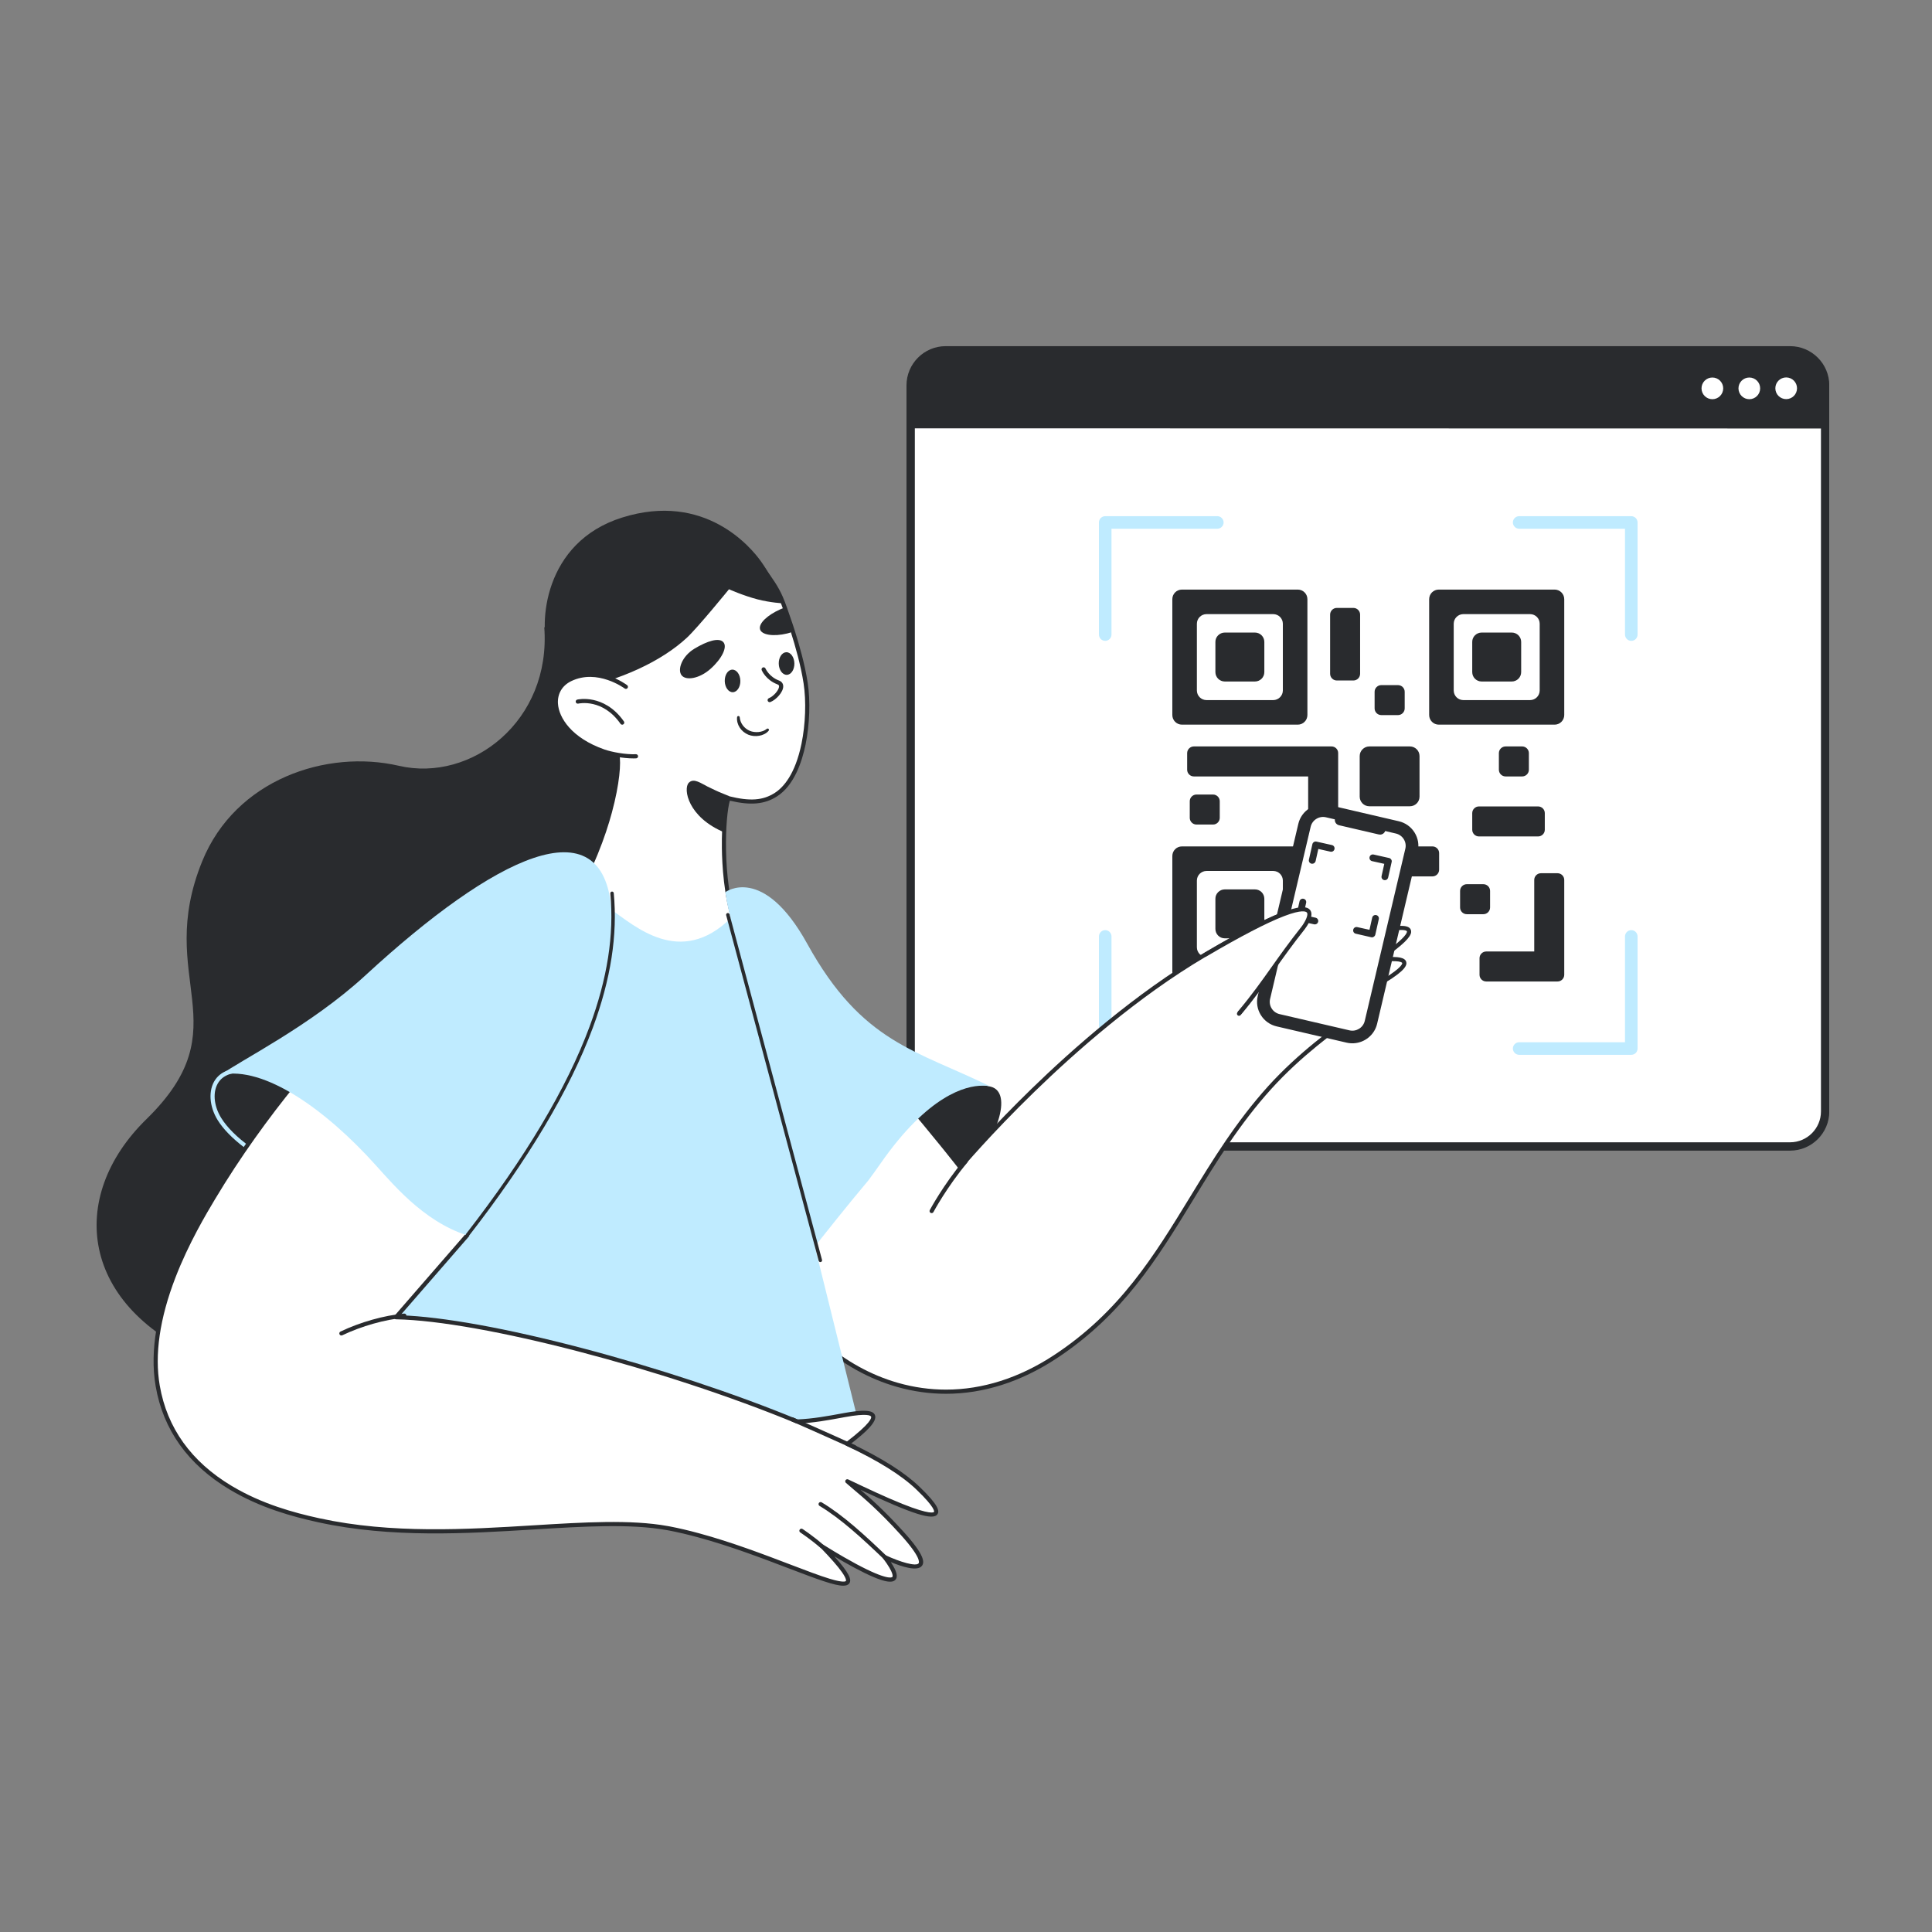 <svg width="240" height="240" viewBox="0 0 240 240" fill="none" xmlns="http://www.w3.org/2000/svg">
<rect x="0" y="0" width="240" height="240" fill="#808080" stroke="none"/>
<g clip-path="url(#clip0_8_1503)">
<path d="M222.373 142.418H117.478C115.074 142.418 113.126 140.47 113.126 138.066V47.87C113.126 45.466 115.074 43.518 117.478 43.518H222.373C224.777 43.518 226.724 45.466 226.724 47.87V138.066C226.724 140.47 224.777 142.418 222.373 142.418Z" fill="white"/>
<path d="M222.373 142.936H117.478C114.794 142.936 112.608 140.75 112.608 138.066V47.87C112.608 45.187 114.794 43 117.478 43H222.373C225.056 43 227.243 45.187 227.243 47.87V138.066C227.243 140.75 225.056 142.936 222.373 142.936ZM117.478 44.036C115.364 44.036 113.644 45.756 113.644 47.87V138.066C113.644 140.18 115.364 141.9 117.478 141.9H222.373C224.486 141.9 226.206 140.18 226.206 138.066V47.87C226.206 45.756 224.486 44.036 222.373 44.036H117.478Z" fill="#292B2E"/>
<path d="M226.89 53.228L113.302 53.207V47.964C113.302 45.559 115.25 43.611 117.654 43.611H222.539C224.942 43.611 226.89 45.559 226.89 47.964V53.228Z" fill="#292B2E"/>
<path d="M221.886 49.58C222.63 49.58 223.233 48.977 223.233 48.233C223.233 47.489 222.63 46.886 221.886 46.886C221.142 46.886 220.539 47.489 220.539 48.233C220.539 48.977 221.142 49.58 221.886 49.58Z" fill="white"/>
<path d="M217.306 49.591C218.05 49.591 218.653 48.987 218.653 48.243C218.653 47.499 218.05 46.896 217.306 46.896C216.562 46.896 215.959 47.499 215.959 48.243C215.959 48.987 216.562 49.591 217.306 49.591Z" fill="white"/>
<path d="M212.716 49.591C213.46 49.591 214.063 48.987 214.063 48.243C214.063 47.499 213.46 46.896 212.716 46.896C211.972 46.896 211.369 47.499 211.369 48.243C211.369 48.987 211.972 49.591 212.716 49.591Z" fill="white"/>
</g>
<g clip-path="url(#clip1_8_1503)">
<path d="M145.631 74.436V88.822C145.631 89.488 146.172 90.019 146.828 90.019H161.214C161.88 90.019 162.411 89.477 162.411 88.822V74.436C162.411 73.77 161.869 73.239 161.214 73.239H146.828C146.161 73.239 145.631 73.77 145.631 74.436ZM158.164 86.969H149.878C149.222 86.969 148.681 86.438 148.681 85.772V77.486C148.681 76.82 149.222 76.289 149.878 76.289H158.164C158.83 76.289 159.361 76.83 159.361 77.486V85.772C159.361 86.427 158.819 86.969 158.164 86.969Z" fill="#292B2E"/>
<path d="M152.147 78.579H155.894C156.54 78.579 157.06 79.099 157.06 79.745V83.492C157.06 84.137 156.54 84.658 155.894 84.658H152.147C151.502 84.658 150.981 84.137 150.981 83.492V79.745C150.971 79.11 151.502 78.579 152.147 78.579ZM177.536 74.436V88.822C177.536 89.488 178.077 90.019 178.733 90.019H193.119C193.785 90.019 194.316 89.477 194.316 88.822V74.436C194.316 73.77 193.774 73.239 193.119 73.239H178.733C178.067 73.239 177.536 73.77 177.536 74.436ZM190.069 86.969H181.783C181.127 86.969 180.586 86.438 180.586 85.772V77.486C180.586 76.82 181.127 76.289 181.783 76.289H190.069C190.735 76.289 191.266 76.82 191.266 77.486V85.772C191.266 86.438 190.724 86.969 190.069 86.969Z" fill="#292B2E"/>
<path d="M184.052 78.579H187.799C188.445 78.579 188.965 79.099 188.965 79.745V83.492C188.965 84.137 188.445 84.658 187.799 84.658H184.052C183.407 84.658 182.886 84.137 182.886 83.492V79.745C182.876 79.11 183.407 78.579 184.052 78.579ZM145.631 106.341V120.727C145.631 121.393 146.172 121.924 146.828 121.924H161.214C161.88 121.924 162.411 121.382 162.411 120.727V106.341C162.411 105.675 161.869 105.144 161.214 105.144H146.828C146.161 105.144 145.631 105.675 145.631 106.341ZM158.164 118.874H149.878C149.211 118.874 148.681 118.332 148.681 117.677V109.391C148.681 108.725 149.222 108.194 149.878 108.194H158.164C158.83 108.194 159.361 108.735 159.361 109.391V117.677C159.361 118.332 158.83 118.874 158.164 118.874Z" fill="#292B2E"/>
<path d="M152.147 110.484H155.894C156.54 110.484 157.06 111.004 157.06 111.65V115.397C157.06 116.042 156.54 116.563 155.894 116.563H152.147C151.502 116.563 150.981 116.042 150.981 115.397V111.65C150.971 111.015 151.502 110.484 152.147 110.484ZM170.103 92.725H175.141C175.808 92.725 176.339 93.266 176.339 93.922V98.96C176.339 99.627 175.797 100.158 175.141 100.158H170.103C169.437 100.158 168.906 99.616 168.906 98.96V93.922C168.906 93.266 169.448 92.725 170.103 92.725ZM166.429 112.045H171.467C172.133 112.045 172.664 112.586 172.664 113.242V118.28C172.664 118.947 172.123 119.477 171.467 119.477H166.429C165.763 119.477 165.232 118.936 165.232 118.28V113.253C165.232 112.586 165.773 112.045 166.429 112.045ZM194.316 109.307C194.316 108.849 193.941 108.475 193.483 108.475H191.422C190.964 108.475 190.589 108.849 190.589 109.307V118.197H184.625C184.166 118.197 183.792 118.572 183.792 119.03V121.091C183.792 121.549 184.166 121.924 184.625 121.924H193.483C193.941 121.924 194.316 121.549 194.316 121.091V109.307ZM168.958 76.351V83.7C168.958 84.158 168.584 84.533 168.126 84.533H166.064C165.606 84.533 165.232 84.158 165.232 83.7V76.351C165.232 75.893 165.606 75.518 166.064 75.518H168.126C168.584 75.518 168.958 75.893 168.958 76.351ZM165.409 92.725H148.306C147.848 92.725 147.473 93.1 147.473 93.558V95.619C147.473 96.077 147.848 96.452 148.306 96.452H162.504V100.907C162.504 101.365 162.879 101.74 163.337 101.74H165.398C165.856 101.74 166.231 101.365 166.231 100.907V93.558C166.241 93.1 165.867 92.725 165.409 92.725ZM191.068 103.905H183.719C183.261 103.905 182.886 103.53 182.886 103.072V101.011C182.886 100.553 183.261 100.178 183.719 100.178H191.068C191.526 100.178 191.901 100.553 191.901 101.011V103.072C191.901 103.53 191.526 103.905 191.068 103.905ZM177.942 108.87H166.064C165.606 108.87 165.232 108.496 165.232 108.037V105.976C165.232 105.518 165.606 105.144 166.064 105.144H177.942C178.4 105.144 178.774 105.518 178.774 105.976V108.037C178.774 108.496 178.4 108.87 177.942 108.87ZM151.522 99.533V101.594C151.522 102.052 151.148 102.427 150.69 102.427H148.629C148.171 102.427 147.796 102.052 147.796 101.594V99.533C147.796 99.075 148.171 98.7 148.629 98.7H150.69C151.148 98.7 151.522 99.075 151.522 99.533ZM174.496 85.938V87.999C174.496 88.457 174.121 88.832 173.663 88.832H171.592C171.134 88.832 170.759 88.457 170.759 87.999V85.938C170.759 85.48 171.134 85.106 171.592 85.106H173.653C174.121 85.106 174.496 85.48 174.496 85.938ZM185.103 110.671V112.732C185.103 113.19 184.729 113.565 184.271 113.565H182.21C181.751 113.565 181.377 113.19 181.377 112.732V110.671C181.377 110.213 181.751 109.838 182.21 109.838H184.271C184.729 109.838 185.103 110.213 185.103 110.671ZM189.923 93.558V95.619C189.923 96.077 189.548 96.452 189.09 96.452H187.029C186.571 96.452 186.196 96.077 186.196 95.619V93.558C186.196 93.1 186.571 92.725 187.029 92.725H189.09C189.548 92.725 189.923 93.1 189.923 93.558Z" fill="#292B2E"/>
<path d="M151.221 131.032H137.293C136.866 131.032 136.512 130.678 136.512 130.251V116.323C136.512 115.897 136.866 115.543 137.293 115.543C137.719 115.543 138.073 115.897 138.073 116.323V129.471H151.221C151.647 129.471 152.001 129.824 152.001 130.251C152.001 130.678 151.658 131.032 151.221 131.032ZM202.643 131.032H188.715C188.289 131.032 187.935 130.678 187.935 130.251C187.935 129.824 188.289 129.471 188.715 129.471H201.863V116.323C201.863 115.897 202.216 115.543 202.643 115.543C203.07 115.543 203.424 115.897 203.424 116.323V130.251C203.424 130.688 203.08 131.032 202.643 131.032ZM202.643 79.609C202.216 79.609 201.863 79.255 201.863 78.829V65.681H188.715C188.289 65.681 187.935 65.328 187.935 64.901C187.935 64.474 188.289 64.12 188.715 64.12H202.643C203.07 64.12 203.424 64.474 203.424 64.901V78.829C203.424 79.266 203.08 79.609 202.643 79.609ZM137.293 79.609C136.866 79.609 136.512 79.255 136.512 78.829V64.901C136.512 64.474 136.866 64.12 137.293 64.12H151.221C151.647 64.12 152.001 64.474 152.001 64.901C152.001 65.328 151.647 65.681 151.221 65.681H138.073V78.829C138.073 79.266 137.719 79.609 137.293 79.609Z" fill="#BFEBFF"/>
</g>
<g clip-path="url(#clip2_8_1503)">
<path d="M95.388 157.921C102.421 154.587 106.637 148.387 109.375 144.544C114.768 136.976 119.368 133.987 123.106 134.999C128.438 136.443 116.636 157.657 95.388 157.921Z" fill="#292B2E"/>
<path d="M157.728 135.102C147.524 146.39 144.563 159.704 131.058 168.566C116.148 178.349 101.048 170.06 95.388 157.921L112.752 137.043C113.612 137.971 116.049 140.969 116.96 142.084C117.141 142.306 117.322 142.528 117.501 142.751C118.521 144.014 119.283 144.998 119.283 144.998C119.283 144.998 133.284 128.282 149.6 118.656C167.356 108.182 161.879 115.294 161.879 115.294C181.435 108.107 169.692 116.073 169.692 116.073C180.896 113.117 171.011 119.297 171.011 119.297C179.652 118.187 169.311 123.305 169.088 123.415C176.422 121.991 165.643 126.348 157.728 135.102Z" fill="white"/>
<path d="M117.516 173.14C115.476 173.14 113.437 172.855 111.422 172.282C104.477 170.308 98.395 164.98 95.154 158.03C95.134 157.985 95.126 157.936 95.132 157.888C95.138 157.839 95.158 157.794 95.19 157.756L112.554 136.879C112.578 136.851 112.607 136.828 112.64 136.812C112.673 136.796 112.709 136.787 112.745 136.786C112.782 136.785 112.818 136.791 112.852 136.806C112.886 136.82 112.916 136.841 112.941 136.868C113.733 137.721 115.866 140.336 116.891 141.593L117.159 141.921C117.346 142.149 117.528 142.374 117.702 142.59C118.237 143.252 118.767 143.919 119.292 144.59C120.123 143.621 123.407 139.854 128.144 135.252C133.208 130.331 141.019 123.419 149.469 118.434C160.12 112.151 162.142 112.319 162.736 112.991C163.142 113.45 162.847 114.218 162.526 114.784C166.004 113.523 168.665 112.686 170.443 112.296C172.224 111.905 173.13 111.95 173.383 112.442C173.64 112.942 173.138 113.681 171.755 114.838C171.483 115.065 171.205 115.286 170.923 115.5C174.354 114.696 175.051 115.031 175.248 115.487C175.405 115.849 175.327 116.462 173.322 118.004C172.878 118.345 172.421 118.668 172.042 118.926C173.722 118.786 174.527 118.962 174.683 119.478C174.803 119.876 174.616 120.53 172.078 122.07C171.571 122.378 171.055 122.669 170.601 122.916C171.412 122.84 171.656 122.959 171.756 123.19C171.968 123.679 171.256 124.222 168.753 126.03C165.912 128.083 161.618 131.184 157.92 135.275C153.956 139.66 151.06 144.4 148.259 148.984C143.747 156.369 139.486 163.344 131.199 168.781C126.793 171.672 122.15 173.14 117.516 173.14ZM95.691 157.959C98.886 164.704 104.808 169.867 111.563 171.786C113.529 172.345 115.52 172.623 117.513 172.623C122.049 172.623 126.597 171.185 130.917 168.35C139.106 162.976 143.338 156.049 147.819 148.715C150.632 144.111 153.541 139.35 157.537 134.93C161.272 130.798 165.592 127.678 168.451 125.613C169.697 124.712 170.983 123.783 171.233 123.416C171.048 123.386 170.538 123.396 169.138 123.668C169.011 123.693 168.886 123.62 168.844 123.498C168.803 123.375 168.859 123.241 168.974 123.184C169.127 123.108 170.502 122.424 171.811 121.629C174.304 120.116 174.196 119.647 174.19 119.628C174.184 119.609 174.016 119.171 171.044 119.552C170.985 119.56 170.926 119.547 170.876 119.517C170.826 119.486 170.787 119.439 170.768 119.383C170.748 119.328 170.748 119.268 170.767 119.212C170.786 119.156 170.824 119.109 170.874 119.078C170.885 119.071 171.981 118.384 173.011 117.593C174.93 116.117 174.782 115.708 174.775 115.692C174.747 115.628 174.373 115.105 169.758 116.322C169.7 116.338 169.637 116.332 169.582 116.306C169.527 116.28 169.483 116.235 169.458 116.18C169.433 116.124 169.428 116.062 169.445 116.003C169.461 115.945 169.498 115.894 169.548 115.86C169.558 115.853 170.526 115.194 171.427 114.441C173.088 113.05 172.926 112.681 172.924 112.677C172.917 112.662 172.716 112.325 170.554 112.799C168.675 113.212 165.786 114.133 161.968 115.536C161.915 115.555 161.858 115.557 161.805 115.541C161.751 115.525 161.704 115.491 161.671 115.447C161.638 115.402 161.621 115.347 161.621 115.291C161.622 115.235 161.641 115.181 161.675 115.137C162.1 114.583 162.61 113.626 162.35 113.333C162.091 113.04 160.416 112.575 149.731 118.878C141.325 123.837 133.547 130.721 128.503 135.622C123.036 140.933 119.516 145.122 119.481 145.164C119.457 145.193 119.426 145.217 119.39 145.233C119.355 145.249 119.317 145.257 119.279 145.256C119.24 145.255 119.202 145.246 119.168 145.229C119.134 145.211 119.104 145.187 119.08 145.156C119.072 145.146 118.308 144.159 117.301 142.913C117.122 142.691 116.942 142.469 116.761 142.247L116.492 141.918C115.547 140.76 113.656 138.443 112.761 137.436L95.691 157.959Z" fill="#292B2E"/>
<path d="M119.976 144.234C117.33 147.418 115.731 150.44 115.731 150.44L119.976 144.234Z" fill="white"/>
<path d="M115.731 150.698C115.687 150.698 115.643 150.687 115.604 150.665C115.566 150.643 115.533 150.611 115.511 150.573C115.488 150.535 115.475 150.492 115.474 150.448C115.473 150.403 115.483 150.359 115.504 150.32C115.52 150.289 117.145 147.237 119.778 144.069C119.821 144.016 119.884 143.983 119.952 143.977C120.02 143.971 120.088 143.992 120.141 144.035C120.193 144.079 120.226 144.142 120.233 144.21C120.239 144.278 120.218 144.346 120.174 144.398C117.576 147.526 115.975 150.531 115.959 150.561C115.937 150.602 115.905 150.637 115.864 150.661C115.824 150.686 115.778 150.698 115.731 150.698ZM153.916 126.188C153.867 126.188 153.819 126.174 153.778 126.148C153.736 126.122 153.703 126.084 153.683 126.039C153.662 125.995 153.654 125.945 153.661 125.897C153.667 125.848 153.687 125.802 153.719 125.765C155.406 123.755 156.718 121.903 158.106 119.942C159.28 118.284 160.494 116.569 162.019 114.642C162.062 114.589 162.123 114.555 162.191 114.547C162.258 114.54 162.326 114.559 162.38 114.601C162.433 114.643 162.467 114.705 162.476 114.773C162.484 114.84 162.465 114.908 162.423 114.962C160.906 116.878 159.697 118.587 158.527 120.24C157.132 122.209 155.815 124.07 154.114 126.096C154.09 126.125 154.059 126.148 154.025 126.164C153.991 126.18 153.954 126.188 153.916 126.188ZM162.845 119.803C162.786 119.803 162.729 119.783 162.683 119.746C162.638 119.709 162.606 119.658 162.593 119.601C162.581 119.543 162.588 119.483 162.614 119.43C162.641 119.378 162.684 119.336 162.738 119.311C162.791 119.287 168.094 116.847 170.638 115.128C170.666 115.109 170.698 115.095 170.731 115.088C170.764 115.08 170.799 115.08 170.833 115.086C170.866 115.092 170.898 115.105 170.927 115.124C170.956 115.143 170.98 115.167 170.999 115.195C171.018 115.224 171.032 115.255 171.038 115.289C171.045 115.323 171.045 115.357 171.038 115.391C171.031 115.424 171.018 115.456 170.999 115.484C170.98 115.513 170.955 115.537 170.926 115.555C168.347 117.297 163.006 119.755 162.952 119.78C162.918 119.796 162.881 119.803 162.845 119.803ZM164.325 122.526C164.265 122.526 164.207 122.505 164.16 122.467C164.114 122.428 164.083 122.374 164.072 122.315C164.061 122.256 164.071 122.195 164.1 122.142C164.13 122.09 164.177 122.049 164.233 122.028C164.279 122.01 168.85 120.25 171.989 118.363C172.047 118.328 172.118 118.317 172.184 118.334C172.25 118.35 172.307 118.392 172.342 118.451C172.378 118.51 172.388 118.58 172.372 118.646C172.355 118.712 172.313 118.77 172.254 118.805C169.077 120.715 164.464 122.491 164.417 122.509C164.388 122.52 164.357 122.526 164.325 122.526ZM164.774 125.299C164.713 125.299 164.654 125.278 164.608 125.238C164.561 125.198 164.53 125.144 164.52 125.083C164.51 125.023 164.522 124.961 164.554 124.909C164.585 124.856 164.635 124.817 164.692 124.797C164.725 124.786 168.015 123.678 170.551 122.395C170.581 122.38 170.614 122.371 170.648 122.368C170.681 122.366 170.715 122.37 170.748 122.38C170.78 122.391 170.809 122.408 170.835 122.43C170.861 122.452 170.882 122.479 170.897 122.509C170.912 122.539 170.922 122.572 170.924 122.606C170.927 122.639 170.923 122.673 170.912 122.705C170.902 122.738 170.885 122.767 170.863 122.793C170.841 122.819 170.814 122.84 170.784 122.855C168.214 124.155 164.89 125.275 164.856 125.286C164.83 125.295 164.802 125.299 164.774 125.299Z" fill="#292B2E"/>
<path d="M90.349 173.657C90.317 173.657 90.286 173.65 90.258 173.637C90.229 173.623 90.204 173.604 90.184 173.58C87.707 170.613 85.302 168.839 85.278 168.821C85.256 168.805 85.237 168.784 85.222 168.76C85.207 168.736 85.197 168.709 85.193 168.681C85.189 168.653 85.19 168.625 85.197 168.597C85.203 168.57 85.215 168.544 85.232 168.521C85.249 168.499 85.27 168.479 85.294 168.465C85.318 168.45 85.345 168.44 85.372 168.436C85.4 168.432 85.429 168.433 85.456 168.439C85.484 168.446 85.509 168.458 85.532 168.475C85.556 168.493 88.001 170.295 90.513 173.305C90.54 173.336 90.556 173.374 90.561 173.415C90.567 173.455 90.56 173.496 90.543 173.533C90.526 173.57 90.498 173.601 90.464 173.623C90.429 173.645 90.389 173.657 90.349 173.657Z" fill="#292B2E"/>
<path d="M67.61 77.884C68.498 89.581 58.551 97.216 49.557 95.132C40.563 93.049 29.251 96.828 25.122 106.983C19.133 121.712 30.081 127.409 18.186 139.03C8.276 148.711 9.903 162.437 25.758 168.933C25.758 168.933 56.992 174.093 64.05 168.014C69.763 163.093 73.262 156.829 75.575 149.167C80.747 132.04 74.513 120.008 74.513 120.008L78.333 91.736L67.61 77.884Z" fill="#292B2E"/>
<path d="M96.388 98.711C94.92 99.652 93.295 99.849 90.498 99.159C89.854 100.738 89.368 108.924 91.288 114.733C88.98 118.465 75.453 120.538 70.654 112.567C75.78 104.382 77.146 95.803 76.689 93.754L70.991 85.864C70.841 85.684 70.697 85.5 70.557 85.311C69.822 84.319 70.262 83.013 69.865 81.879C67.52 75.196 70.221 67.683 78.779 65.207C78.893 65.176 79.653 64.95 79.66 64.948C81.444 64.47 82.627 64.439 84.47 64.585C88.617 64.912 91.996 66.766 94.392 70.13C95.386 71.527 96.318 72.665 97.002 74.234C97.18 74.648 97.34 75.065 97.488 75.487C97.499 75.515 97.508 75.544 97.518 75.572C97.519 75.578 97.522 75.583 97.524 75.588V75.59C97.524 75.591 97.525 75.591 97.525 75.592C97.53 75.603 97.533 75.615 97.538 75.627C97.538 75.629 97.538 75.632 97.54 75.634C97.541 75.638 97.543 75.641 97.544 75.645C97.549 75.66 97.553 75.675 97.559 75.688C97.56 75.693 97.562 75.701 97.564 75.706C97.643 75.932 97.892 76.621 98.213 77.588C98.262 77.736 98.311 77.884 98.358 78.032C98.399 78.156 98.439 78.283 98.481 78.413C98.486 78.429 98.491 78.445 98.496 78.461C99.068 80.261 99.744 82.66 100.08 84.854C100.702 88.912 99.988 96.401 96.388 98.711Z" fill="white"/>
<path d="M81.954 118.296C81.917 118.296 81.88 118.296 81.843 118.296C76.715 118.265 72.556 116.226 70.433 112.7C70.409 112.659 70.396 112.612 70.397 112.564C70.397 112.517 70.41 112.47 70.436 112.43C75.575 104.224 76.825 95.796 76.448 93.86L70.788 86.022C70.636 85.841 70.49 85.654 70.35 85.464C69.873 84.821 69.843 84.077 69.813 83.357C69.793 82.865 69.774 82.399 69.622 81.964C68.359 78.364 68.546 74.668 70.149 71.556C71.782 68.388 74.741 66.107 78.707 64.959C78.82 64.929 79.557 64.71 79.586 64.701C81.45 64.201 82.652 64.183 84.491 64.328C88.769 64.666 92.171 66.568 94.602 69.981C94.784 70.237 94.963 70.483 95.14 70.726C95.926 71.805 96.669 72.824 97.238 74.131C97.41 74.531 97.571 74.944 97.729 75.397C97.737 75.418 97.745 75.439 97.752 75.46L97.761 75.485L97.765 75.496L97.767 75.503C97.77 75.511 97.773 75.519 97.776 75.527C97.779 75.535 97.782 75.542 97.784 75.55C97.787 75.558 97.79 75.566 97.792 75.572C97.793 75.578 97.795 75.584 97.797 75.589C97.803 75.603 97.807 75.615 97.81 75.63L97.862 75.775C98.067 76.35 98.265 76.927 98.458 77.506C98.507 77.655 98.556 77.804 98.604 77.953C98.635 78.049 98.667 78.148 98.7 78.249L98.727 78.334L98.73 78.344L98.734 78.359C98.737 78.369 98.74 78.378 98.743 78.387C99.279 80.075 99.99 82.558 100.335 84.814C100.681 87.077 100.58 90.018 100.07 92.49C99.618 94.68 98.636 97.575 96.527 98.928H96.527C94.985 99.917 93.274 100.077 90.665 99.464C90.09 101.389 89.687 109.067 91.533 114.653C91.557 114.725 91.548 114.804 91.508 114.869C90.294 116.831 86.2 118.296 81.954 118.296ZM70.957 112.568C72.044 114.31 73.623 115.648 75.654 116.545C77.454 117.34 79.596 117.767 81.846 117.781C81.883 117.781 81.92 117.781 81.956 117.781C85.963 117.781 89.8 116.47 91.005 114.697C89.909 111.305 89.7 107.402 89.674 105.363C89.634 102.266 89.938 99.849 90.259 99.062C90.282 99.005 90.326 98.958 90.381 98.93C90.436 98.901 90.499 98.894 90.559 98.909C93.18 99.556 94.775 99.439 96.249 98.494C97.329 97.801 98.782 96.178 99.565 92.386C100.063 89.97 100.163 87.099 99.825 84.893C99.485 82.668 98.781 80.21 98.25 78.539C98.249 78.536 98.248 78.533 98.248 78.53L98.243 78.515C98.24 78.506 98.237 78.497 98.234 78.488L98.208 78.407C98.177 78.309 98.145 78.211 98.114 78.113C98.066 77.965 98.017 77.817 97.968 77.669C97.703 76.87 97.49 76.269 97.376 75.947L97.32 75.791C97.318 75.783 97.315 75.775 97.313 75.767C97.309 75.756 97.305 75.744 97.302 75.733C97.299 75.725 97.296 75.718 97.294 75.71C97.291 75.704 97.289 75.698 97.287 75.691C97.285 75.687 97.284 75.683 97.282 75.679L97.281 75.676C97.277 75.666 97.274 75.656 97.271 75.645L97.265 75.628C97.26 75.613 97.255 75.598 97.249 75.583C97.247 75.579 97.246 75.576 97.244 75.572C97.089 75.129 96.933 74.725 96.765 74.336C96.219 73.081 95.492 72.085 94.723 71.029C94.546 70.785 94.365 70.537 94.182 70.28C91.844 66.997 88.569 65.167 84.45 64.842C82.672 64.701 81.512 64.719 79.73 65.196C79.662 65.216 78.962 65.424 78.847 65.456C75.024 66.562 72.173 68.754 70.608 71.792C69.07 74.776 68.892 78.328 70.109 81.794C70.286 82.301 70.308 82.827 70.329 83.336C70.356 84.007 70.382 84.641 70.764 85.157C70.898 85.34 71.041 85.522 71.189 85.699C71.193 85.704 71.197 85.709 71.2 85.713L76.897 93.603C76.918 93.631 76.932 93.663 76.94 93.698C77.171 94.734 76.974 97.371 76.014 100.927C75.248 103.761 73.751 108.069 70.957 112.568ZM97.787 75.56L97.787 75.561C97.787 75.561 97.787 75.561 97.787 75.56ZM97.787 75.559L97.787 75.56C97.787 75.56 97.787 75.559 97.787 75.559Z" fill="#292B2E"/>
<path d="M86.273 80.577C84.706 81.519 84.123 83.195 84.672 83.889C85.222 84.582 86.896 84.303 88.262 83.088C89.668 81.84 90.388 80.38 89.863 79.777C89.32 79.152 87.828 79.642 86.273 80.577ZM98.496 78.461C98.263 78.558 98.022 78.636 97.777 78.695C96.084 79.103 94.594 78.88 94.412 78.163C94.224 77.418 95.373 76.392 96.906 75.703C97.102 75.616 97.295 75.539 97.487 75.487C97.499 75.515 97.508 75.544 97.518 75.572C97.519 75.578 97.521 75.584 97.524 75.59L97.537 75.627C97.538 75.629 97.538 75.632 97.54 75.634C97.541 75.638 97.543 75.641 97.544 75.645C97.549 75.66 97.553 75.675 97.559 75.689C97.56 75.693 97.562 75.701 97.563 75.706C97.643 75.932 97.892 76.621 98.213 77.588C98.297 77.845 98.388 78.121 98.481 78.413C98.486 78.429 98.491 78.445 98.496 78.461ZM95.487 90.77C95.34 90.951 95.149 91.09 94.945 91.194C94.74 91.296 94.522 91.366 94.297 91.402C93.85 91.476 93.384 91.44 92.947 91.263C92.735 91.172 92.537 91.053 92.358 90.907C92.181 90.76 92.023 90.589 91.898 90.396C91.645 90.014 91.512 89.545 91.563 89.092C91.568 89.051 91.587 89.014 91.618 88.987C91.649 88.959 91.688 88.945 91.729 88.945C91.77 88.946 91.809 88.962 91.839 88.99C91.869 89.018 91.888 89.056 91.891 89.097L91.891 89.101C91.922 89.477 92.065 89.83 92.287 90.123C92.511 90.416 92.807 90.645 93.146 90.788C93.475 90.926 93.861 90.969 94.232 90.934C94.604 90.897 94.969 90.775 95.252 90.542L95.255 90.539C95.286 90.513 95.326 90.5 95.367 90.502C95.408 90.504 95.447 90.52 95.476 90.549C95.505 90.578 95.522 90.617 95.524 90.657C95.526 90.698 95.513 90.738 95.487 90.77ZM90.557 73.2C90.557 73.2 86.674 77.972 85.319 79.228C82.237 82.085 77.18 84.53 70.948 85.748C70.825 85.6 70.693 85.456 70.557 85.311C69.822 84.319 68.555 82.087 68.143 80.959C66.913 77.594 67.468 67.368 77.292 64.289C87.593 61.061 93.327 68.046 94.531 69.737C95.526 71.134 96.318 72.665 97.002 74.234C97.18 74.648 97.123 74.531 97.289 74.944C97.295 74.957 95.695 74.871 94.082 74.45C92.331 73.994 90.557 73.2 90.557 73.2Z" fill="#292B2E"/>
<ellipse cx="91" cy="84.587" rx="0.969" ry="1.402" transform="rotate(-1.269 91 84.587)" fill="#292B2E"/>
<ellipse cx="97.71" cy="82.426" rx="0.971" ry="1.405" transform="rotate(-1.269 97.71 82.426)" fill="#292B2E"/>
<path d="M77.751 85.321C77.751 85.321 74.282 82.706 70.834 84.388C67.581 85.974 68.653 91.128 75 93.346C75.975 93.687 77.689 94.001 79.007 93.95" fill="white"/>
<path d="M78.708 94.213C77.389 94.213 75.838 93.911 74.915 93.589C73.054 92.939 71.498 91.981 70.415 90.821C69.438 89.773 68.863 88.569 68.796 87.429C68.711 85.987 69.412 84.794 70.721 84.156C74.27 82.425 77.76 85.004 77.906 85.115C77.96 85.156 77.996 85.217 78.005 85.284C78.014 85.352 77.997 85.42 77.956 85.475C77.915 85.529 77.854 85.565 77.787 85.575C77.719 85.584 77.651 85.567 77.597 85.526C77.563 85.501 74.209 83.028 70.947 84.619C69.835 85.162 69.238 86.174 69.31 87.398C69.412 89.134 70.986 91.67 75.085 93.103C76.012 93.426 77.697 93.743 78.997 93.692C79.031 93.691 79.064 93.696 79.096 93.708C79.128 93.719 79.157 93.737 79.182 93.76C79.207 93.783 79.227 93.811 79.241 93.842C79.255 93.873 79.263 93.906 79.264 93.94C79.267 94.008 79.242 94.075 79.196 94.125C79.149 94.175 79.085 94.205 79.017 94.207C78.915 94.211 78.812 94.213 78.708 94.213ZM90.583 98.901C90.364 99.548 90.116 101.246 90.032 103.424C90.031 103.423 90.031 103.423 90.031 103.423C85.445 101.537 84.838 97.985 85.563 97.238C86.191 96.591 87.13 97.344 87.922 97.725C89.484 98.478 89.218 98.34 90.583 98.901Z" fill="#292B2E"/>
<path d="M71.773 87.154C71.773 87.154 74.945 86.412 77.292 89.764L71.773 87.154Z" fill="white"/>
<path d="M77.293 90.022C77.251 90.022 77.21 90.012 77.174 89.993C77.137 89.973 77.105 89.946 77.081 89.912C74.868 86.751 71.954 87.377 71.831 87.406C71.691 87.438 71.554 87.351 71.522 87.213C71.49 87.074 71.576 86.936 71.714 86.904C71.748 86.895 72.576 86.707 73.706 86.95C74.743 87.173 76.243 87.816 77.503 89.616C77.53 89.655 77.546 89.7 77.549 89.747C77.552 89.794 77.543 89.841 77.521 89.883C77.499 89.924 77.466 89.959 77.426 89.984C77.386 90.008 77.34 90.021 77.293 90.022ZM95.61 87.228C95.55 87.228 95.492 87.207 95.446 87.169C95.4 87.13 95.368 87.077 95.357 87.018C95.346 86.959 95.356 86.898 95.384 86.846C95.413 86.793 95.46 86.752 95.516 86.73C96.099 86.499 96.784 85.704 96.78 85.263C96.779 85.174 96.755 85.082 96.582 85.017C95.139 84.476 94.642 83.301 94.621 83.251C94.595 83.188 94.595 83.117 94.621 83.054C94.647 82.99 94.698 82.94 94.761 82.914C94.824 82.888 94.895 82.888 94.958 82.914C95.021 82.941 95.071 82.991 95.097 83.054C95.104 83.07 95.542 84.076 96.764 84.535C97.104 84.662 97.293 84.919 97.296 85.258C97.302 85.967 96.427 86.924 95.705 87.209C95.675 87.222 95.643 87.228 95.61 87.228Z" fill="#292B2E"/>
<path d="M66.572 155.103C66.572 160.325 52.884 168.566 47.662 168.566C42.44 168.566 47.662 160.325 47.662 155.103C47.662 149.881 51.895 145.648 57.117 145.648C62.338 145.648 66.572 149.881 66.572 155.103Z" fill="#BFEBFF"/>
<path d="M123.046 134.979C123.021 134.968 122.963 134.947 122.87 134.926C122.7 134.884 122.413 134.842 122.004 134.868C119.978 134.88 115.314 136.012 109.376 144.544C108.889 145.245 108.39 145.938 107.879 146.623C106.446 148.329 105.078 150.009 103.961 151.399C102.325 153.43 101.221 154.848 101.221 154.848L106.357 175.565C106.357 175.565 105.146 178.28 101.874 179.059C97.945 179.994 91.506 181.211 82.711 179.291C63.398 175.075 41.608 178.695 41.608 178.695L60.047 153.032L75.96 113.027C78.821 114.973 84.485 120.238 90.779 114.057C90.332 112.546 90.105 110.824 90.105 110.824C90.105 110.824 94.797 107.31 100.281 117.242C107.114 129.616 113.828 130.431 123.046 134.979Z" fill="#BFEBFF"/>
<path d="M56.712 153.118C56.691 153.118 56.67 153.115 56.649 153.11C48.121 150.961 41.156 148.55 35.944 145.942C31.495 143.716 28.416 141.365 27.04 139.145C25.974 137.425 25.855 135.406 26.744 134.121C27.581 132.911 29.188 132.471 31.269 132.882C31.302 132.888 31.334 132.901 31.362 132.92C31.39 132.939 31.415 132.963 31.433 132.991C31.452 133.019 31.465 133.051 31.472 133.084C31.479 133.117 31.479 133.151 31.472 133.185C31.466 133.218 31.453 133.249 31.434 133.278C31.415 133.306 31.391 133.33 31.363 133.349C31.335 133.368 31.303 133.381 31.27 133.387C31.237 133.394 31.203 133.394 31.169 133.388C29.302 133.019 27.881 133.384 27.168 134.414C26.393 135.533 26.518 137.325 27.478 138.874C30.445 143.66 41.124 148.667 56.775 152.61C56.836 152.625 56.889 152.662 56.925 152.714C56.96 152.766 56.976 152.829 56.968 152.892C56.96 152.954 56.93 153.012 56.883 153.053C56.836 153.095 56.775 153.118 56.712 153.118Z" fill="#BFEBFF"/>
<path d="M114.011 184.846C112.248 183.157 109.546 181.391 105.254 179.366L105.256 179.364C109.785 175.907 109.427 174.953 104.898 175.788C102.956 176.146 101.105 176.499 99.065 176.583H99.063C99.051 176.585 99.041 176.586 99.029 176.586C83.197 170.034 60.194 163.843 49.236 163.631C49.236 163.631 49.217 163.631 49.19 163.63L58.4 153.032L72.99 125.485L55.687 115.391C55.687 115.391 38.84 128.193 26.492 148.836C24.059 152.902 18.033 163.126 19.591 172.161C21.749 184.67 34.967 187.83 39.501 188.831C39.544 188.842 39.589 188.851 39.633 188.86C55.465 192.313 72.346 187.916 82.88 189.822C82.969 189.836 83.056 189.852 83.143 189.869H83.146C84.352 190.102 85.571 190.392 86.787 190.724C99.233 194.099 111.278 201.567 102.156 192.119C102.156 192.119 115.125 200.405 109.906 193.432C110.047 193.498 118.369 197.425 112.049 190.451C108.593 186.636 106.448 185.086 105.256 184.013C109.785 186.16 121.11 191.643 114.011 184.846Z" fill="white"/>
<path d="M104.749 196.981C103.678 196.981 101.561 196.195 97.981 194.828C94.758 193.597 90.748 192.065 86.72 190.973C85.47 190.632 84.256 190.346 83.11 190.124C83.105 190.124 83.1 190.123 83.095 190.122C83.011 190.106 82.927 190.09 82.841 190.077C78.317 189.258 72.48 189.617 66.301 189.996C58.009 190.505 48.611 191.082 39.578 189.112L39.562 189.108C39.521 189.1 39.48 189.092 39.44 189.082C36.379 188.406 32.366 187.333 28.522 185.033C23.363 181.944 20.273 177.628 19.337 172.205C17.743 162.959 23.938 152.602 26.27 148.703C32.663 138.018 40.276 129.475 45.537 124.191C51.239 118.463 55.489 115.218 55.531 115.186C55.572 115.155 55.621 115.137 55.672 115.134C55.722 115.131 55.773 115.143 55.817 115.168L73.119 125.263C73.177 125.296 73.219 125.35 73.237 125.414C73.256 125.478 73.248 125.547 73.217 125.606L58.628 153.152C58.618 153.17 58.607 153.186 58.594 153.201L49.742 163.387C54.989 163.568 62.988 165.014 72.37 167.482C81.647 169.922 91.376 173.144 99.072 176.325C101.006 176.243 102.763 175.919 104.623 175.576L104.851 175.534C107.267 175.089 108.412 175.159 108.682 175.767C109.04 176.575 107.528 177.932 105.745 179.314C109.595 181.158 112.361 182.909 114.189 184.66C116.651 187.016 116.713 187.724 116.45 188.106C115.901 188.903 113.446 188.137 106.895 185.072C108.146 186.135 109.895 187.69 112.24 190.278C114.884 193.195 114.853 194.07 114.53 194.507C113.98 195.251 112.022 194.615 110.656 194.046C111.404 195.178 111.578 195.869 111.228 196.247C110.873 196.629 109.969 196.803 106.099 194.728C105.215 194.254 104.349 193.754 103.644 193.334C105.559 195.468 105.8 196.243 105.513 196.677C105.377 196.883 105.129 196.981 104.749 196.981ZM83.179 189.613C83.184 189.614 83.19 189.615 83.195 189.616C84.358 189.84 85.589 190.13 86.855 190.476C90.908 191.575 94.931 193.112 98.165 194.346C100.134 195.098 101.834 195.748 103.083 196.124C104.811 196.645 105.052 196.439 105.083 196.393C105.088 196.384 105.209 196.18 104.585 195.294C104.082 194.579 103.227 193.6 101.97 192.298C101.926 192.253 101.901 192.193 101.898 192.13C101.895 192.067 101.916 192.005 101.956 191.956C101.996 191.907 102.053 191.875 102.115 191.865C102.177 191.855 102.241 191.868 102.294 191.902C102.314 191.915 104.282 193.169 106.345 194.275C110.245 196.366 110.8 195.95 110.85 195.896C110.883 195.861 111.129 195.496 109.699 193.586C109.665 193.54 109.647 193.484 109.648 193.427C109.649 193.369 109.669 193.314 109.706 193.269C109.742 193.225 109.792 193.194 109.848 193.181C109.904 193.168 109.963 193.174 110.015 193.198C111.784 194.028 113.799 194.629 114.115 194.2C114.189 194.101 114.427 193.459 111.858 190.624C109.169 187.656 107.269 186.058 106.011 185.001C105.655 184.701 105.347 184.442 105.083 184.204C105.037 184.163 105.008 184.107 105 184.045C104.992 183.984 105.007 183.922 105.041 183.87C105.076 183.819 105.127 183.781 105.187 183.765C105.247 183.748 105.31 183.754 105.366 183.78L105.796 183.984C107.566 184.825 109.991 185.976 112.107 186.823C115.613 188.225 115.994 187.86 116.026 187.814C116.037 187.797 116.281 187.376 113.833 185.032C111.985 183.263 109.143 181.486 105.144 179.599C105.104 179.58 105.069 179.551 105.044 179.515C105.018 179.479 105.002 179.436 104.998 179.392C104.993 179.348 105 179.303 105.018 179.262C105.036 179.222 105.064 179.186 105.099 179.16C108.235 176.766 108.274 176.118 108.211 175.976C108.159 175.86 107.771 175.521 104.945 176.041L104.716 176.083C102.835 176.43 101.059 176.758 99.084 176.84C99.03 176.847 98.979 176.844 98.93 176.824C82.478 170.015 59.718 164.092 49.232 163.889H49.232C49.228 163.889 49.206 163.889 49.176 163.887C49.127 163.884 49.081 163.868 49.042 163.84C49.002 163.813 48.971 163.774 48.953 163.73C48.934 163.686 48.928 163.637 48.935 163.589C48.943 163.542 48.964 163.497 48.995 163.461L58.186 152.885L72.646 125.583L55.708 115.701C54.94 116.299 51.005 119.428 45.895 124.562C40.657 129.825 33.076 138.331 26.713 148.968C25.648 150.747 23.434 154.45 21.785 158.728C19.837 163.783 19.185 168.288 19.845 172.117C20.754 177.386 23.762 181.583 28.787 184.59C32.567 186.853 36.528 187.911 39.556 188.58C39.596 188.589 39.631 188.596 39.666 188.604L39.685 188.608C48.651 190.563 58.011 189.989 66.269 189.482C72.481 189.1 78.348 188.74 82.926 189.569C83.007 189.581 83.093 189.597 83.179 189.613Z" fill="#292B2E"/>
<path d="M110.039 193.814C109.973 193.814 109.909 193.789 109.861 193.743C107.148 191.145 104.491 188.68 101.806 187.069C101.748 187.034 101.706 186.977 101.689 186.911C101.672 186.845 101.683 186.774 101.718 186.716C101.753 186.657 101.81 186.615 101.877 186.598C101.943 186.582 102.013 186.592 102.072 186.628C104.801 188.265 107.482 190.752 110.217 193.37C110.254 193.406 110.28 193.452 110.291 193.502C110.302 193.552 110.297 193.605 110.278 193.653C110.259 193.7 110.226 193.741 110.183 193.77C110.141 193.799 110.09 193.814 110.039 193.814ZM102.097 192.346C102.035 192.346 101.975 192.323 101.928 192.283C100.667 191.19 99.426 190.377 99.414 190.369C99.357 190.332 99.317 190.273 99.303 190.206C99.29 190.14 99.303 190.07 99.34 190.013C99.377 189.956 99.435 189.916 99.502 189.902C99.569 189.887 99.638 189.9 99.695 189.937C99.708 189.945 100.977 190.776 102.266 191.893C102.306 191.928 102.334 191.973 102.347 192.024C102.36 192.075 102.357 192.129 102.339 192.178C102.32 192.227 102.287 192.27 102.244 192.3C102.201 192.33 102.15 192.346 102.097 192.346ZM106.15 180.025C106.114 180.025 106.078 180.018 106.043 180.002C106.004 179.984 102.067 178.196 98.298 176.547C98.267 176.533 98.238 176.514 98.215 176.489C98.191 176.465 98.172 176.436 98.159 176.405C98.147 176.373 98.141 176.339 98.141 176.305C98.142 176.271 98.149 176.237 98.163 176.206C98.176 176.175 98.196 176.147 98.221 176.123C98.245 176.1 98.274 176.081 98.306 176.069C98.338 176.057 98.372 176.051 98.406 176.052C98.44 176.053 98.474 176.06 98.504 176.074C102.277 177.725 106.217 179.515 106.256 179.533C106.31 179.557 106.354 179.599 106.38 179.652C106.407 179.705 106.414 179.765 106.402 179.822C106.389 179.88 106.357 179.931 106.312 179.968C106.266 180.005 106.209 180.025 106.15 180.025ZM42.41 165.899C42.351 165.899 42.295 165.879 42.249 165.843C42.203 165.806 42.171 165.755 42.158 165.698C42.145 165.641 42.152 165.582 42.178 165.529C42.203 165.476 42.246 165.434 42.299 165.409C44.751 164.239 47.706 163.405 50.206 163.177C50.274 163.171 50.341 163.192 50.394 163.236C50.446 163.28 50.479 163.342 50.486 163.41C50.492 163.478 50.471 163.546 50.427 163.599C50.383 163.651 50.321 163.684 50.252 163.69C47.811 163.913 44.92 164.729 42.521 165.874C42.486 165.891 42.448 165.899 42.41 165.899Z" fill="#292B2E"/>
<path d="M59.137 153.77C65.889 146.331 76.96 125.929 75.96 113.028C74.93 99.752 61.426 106.39 45.404 121.153C38.56 127.46 29.726 131.797 27.437 133.513C32.816 132.369 40.483 137.862 46.663 144.729C49.222 147.572 53.3 152.397 59.137 153.77Z" fill="#BFEBFF"/>
<path d="M101.908 156.782C101.861 156.782 101.815 156.766 101.778 156.737C101.74 156.709 101.713 156.668 101.701 156.623L90.206 113.686C90.193 113.632 90.201 113.574 90.23 113.525C90.258 113.477 90.305 113.441 90.359 113.427C90.414 113.412 90.472 113.419 90.521 113.447C90.57 113.475 90.606 113.521 90.621 113.575L102.116 156.512C102.125 156.543 102.126 156.577 102.119 156.609C102.113 156.641 102.099 156.672 102.079 156.698C102.059 156.724 102.033 156.745 102.003 156.76C101.974 156.774 101.941 156.782 101.908 156.782ZM58.076 153.613C58.036 153.613 57.996 153.602 57.962 153.581C57.928 153.559 57.901 153.529 57.883 153.493C57.866 153.457 57.858 153.416 57.863 153.376C57.867 153.337 57.882 153.299 57.907 153.267C65.25 143.819 70.406 135.166 73.231 127.548C75.452 121.556 76.298 116.14 75.817 110.988C75.814 110.96 75.817 110.932 75.825 110.905C75.833 110.878 75.847 110.853 75.865 110.831C75.883 110.809 75.905 110.792 75.93 110.778C75.955 110.765 75.982 110.757 76.01 110.754C76.038 110.752 76.067 110.755 76.094 110.763C76.121 110.771 76.146 110.785 76.167 110.803C76.189 110.821 76.207 110.843 76.22 110.868C76.233 110.893 76.242 110.92 76.244 110.948C76.732 116.165 75.878 121.644 73.633 127.697C70.793 135.356 65.616 144.048 58.246 153.53C58.226 153.556 58.2 153.577 58.17 153.592C58.141 153.606 58.109 153.613 58.076 153.613Z" fill="#292B2E"/>
</g>
<g clip-path="url(#clip3_8_1503)">
<path d="M167.456 128.757L158.774 126.74C157.5 126.444 156.71 125.178 157.008 123.911L162.05 102.52C162.348 101.254 163.623 100.467 164.896 100.763L173.578 102.78C174.852 103.076 175.643 104.342 175.344 105.609L170.302 127C170.004 128.266 168.73 129.053 167.456 128.757Z" fill="white"/>
<path d="M168.173 129.598C167.872 129.615 167.57 129.589 167.276 129.521L158.594 127.503C157.773 127.313 157.076 126.815 156.631 126.103C156.187 125.391 156.048 124.549 156.24 123.733L161.282 102.342C161.474 101.525 161.975 100.832 162.692 100.39C163.408 99.947 164.255 99.809 165.076 99.999L173.758 102.017C174.579 102.207 175.276 102.705 175.721 103.417C176.165 104.129 176.304 104.971 176.112 105.787L171.07 127.178C170.743 128.564 169.535 129.521 168.173 129.598ZM167.636 127.994C168.483 128.191 169.336 127.665 169.535 126.822L174.576 105.43C174.624 105.229 174.632 105.021 174.598 104.818C174.564 104.614 174.49 104.419 174.381 104.244C174.272 104.068 174.129 103.916 173.96 103.796C173.791 103.676 173.601 103.59 173.398 103.543L164.716 101.526C164.514 101.479 164.305 101.472 164.1 101.505C163.895 101.539 163.699 101.612 163.523 101.722C163.346 101.83 163.193 101.972 163.072 102.14C162.951 102.307 162.864 102.497 162.817 102.698L157.776 124.09C157.728 124.291 157.72 124.499 157.754 124.703C157.787 124.906 157.861 125.101 157.971 125.276C158.08 125.452 158.223 125.604 158.392 125.724C158.56 125.845 158.751 125.93 158.954 125.977L167.636 127.994Z" fill="#292B2E"/>
<path d="M171.472 103.678C171.409 103.681 171.344 103.676 171.279 103.661L166.339 102.513C166.253 102.493 166.171 102.457 166.099 102.405C166.026 102.354 165.965 102.289 165.918 102.214C165.871 102.139 165.84 102.055 165.825 101.968C165.811 101.881 165.814 101.792 165.834 101.706C165.854 101.62 165.891 101.538 165.943 101.467C165.995 101.395 166.061 101.334 166.136 101.287C166.212 101.241 166.296 101.21 166.384 101.195C166.472 101.181 166.561 101.184 166.648 101.205L171.588 102.352C171.746 102.389 171.886 102.481 171.981 102.612C172.077 102.743 172.122 102.903 172.108 103.064C172.094 103.225 172.022 103.376 171.905 103.489C171.788 103.601 171.635 103.668 171.472 103.678Z" fill="#292B2E"/>
</g>
<g clip-path="url(#clip4_8_1503)">
<path d="M163.335 114.833C163.304 114.833 163.272 114.833 163.241 114.822L161.318 114.391C161.213 114.37 161.118 114.297 161.055 114.202C160.992 114.108 160.971 113.992 161.003 113.887L161.433 111.964C161.486 111.733 161.707 111.596 161.938 111.649C162.169 111.702 162.305 111.922 162.253 112.153L161.917 113.666L163.43 114.002C163.661 114.055 163.797 114.276 163.745 114.507C163.703 114.706 163.524 114.833 163.335 114.833ZM170.438 116.44C170.406 116.44 170.375 116.44 170.343 116.43L168.42 115.988C168.189 115.936 168.053 115.715 168.105 115.484C168.158 115.253 168.378 115.116 168.609 115.169L170.122 115.505L170.459 113.992C170.511 113.761 170.732 113.624 170.963 113.677C171.194 113.729 171.331 113.95 171.278 114.181L170.847 116.104C170.826 116.209 170.753 116.303 170.658 116.366C170.595 116.419 170.522 116.44 170.438 116.44ZM172.035 109.338C172.003 109.338 171.972 109.338 171.94 109.327C171.709 109.275 171.572 109.054 171.625 108.823L171.961 107.31L170.448 106.974C170.217 106.921 170.08 106.7 170.133 106.469C170.185 106.238 170.406 106.102 170.637 106.154L172.56 106.585C172.665 106.606 172.76 106.679 172.823 106.774C172.886 106.868 172.907 106.984 172.875 107.089L172.444 109.001C172.402 109.201 172.234 109.338 172.035 109.338ZM163.009 107.299C162.978 107.299 162.946 107.299 162.915 107.289C162.684 107.236 162.547 107.016 162.6 106.784L163.03 104.862C163.051 104.757 163.125 104.662 163.22 104.599C163.314 104.536 163.43 104.515 163.535 104.547L165.457 104.977C165.689 105.03 165.825 105.25 165.773 105.482C165.72 105.713 165.499 105.849 165.268 105.797L163.766 105.461L163.43 106.974C163.377 107.163 163.209 107.299 163.009 107.299Z" fill="#292B2E"/>
</g>
<g clip-path="url(#clip5_8_1503)">
<path d="M149.727 118.604C167.284 108.261 161.869 115.284 161.869 115.284C158.586 119.426 157.089 122.11 153.996 125.786" fill="white"/>
<path d="M153.996 126.04C153.947 126.04 153.9 126.026 153.859 126.001C153.818 125.975 153.785 125.937 153.765 125.894C153.744 125.85 153.737 125.801 153.743 125.753C153.749 125.705 153.769 125.66 153.801 125.623C155.473 123.636 156.676 121.938 157.952 120.14C159.038 118.61 160.162 117.027 161.669 115.125C162.088 114.581 162.592 113.637 162.335 113.347C162.233 113.237 161.749 112.947 159.514 113.804C157.348 114.635 154.099 116.324 149.853 118.822C149.824 118.84 149.791 118.853 149.758 118.858C149.724 118.864 149.689 118.862 149.656 118.854C149.623 118.846 149.592 118.832 149.564 118.811C149.537 118.791 149.514 118.765 149.497 118.735C149.479 118.706 149.468 118.673 149.464 118.639C149.46 118.605 149.463 118.571 149.472 118.538C149.481 118.505 149.497 118.474 149.519 118.448C149.54 118.421 149.567 118.399 149.597 118.383C160.13 112.18 162.129 112.346 162.717 113.01C163.341 113.712 162.287 115.157 162.071 115.438C160.571 117.331 159.45 118.91 158.367 120.435C157.086 122.243 155.879 123.947 154.191 125.95C154.167 125.978 154.137 126.001 154.104 126.016C154.07 126.032 154.033 126.04 153.996 126.04Z" fill="#292B2E"/>
</g>
<defs>
<clipPath id="clip0_8_1503">
<rect width="114.624" height="99.936" fill="white" transform="translate(112.608 43)"/>
</clipPath>
<clipPath id="clip1_8_1503">
<rect width="66.912" height="66.912" fill="white" transform="translate(136.512 64.12)"/>
</clipPath>
<clipPath id="clip2_8_1503">
<rect width="163.296" height="133.536" fill="white" transform="translate(12 63.448)"/>
</clipPath>
<clipPath id="clip3_8_1503">
<rect width="21.12" height="29.856" fill="white" transform="translate(154.783 100.457) rotate(-3.263)"/>
</clipPath>
<clipPath id="clip4_8_1503">
<rect width="11.904" height="11.904" fill="white" transform="translate(160.992 104.536)"/>
</clipPath>
<clipPath id="clip5_8_1503">
<rect width="13.44" height="13.344" fill="white" transform="translate(149.472 112.696)"/>
</clipPath>
</defs>
</svg>
